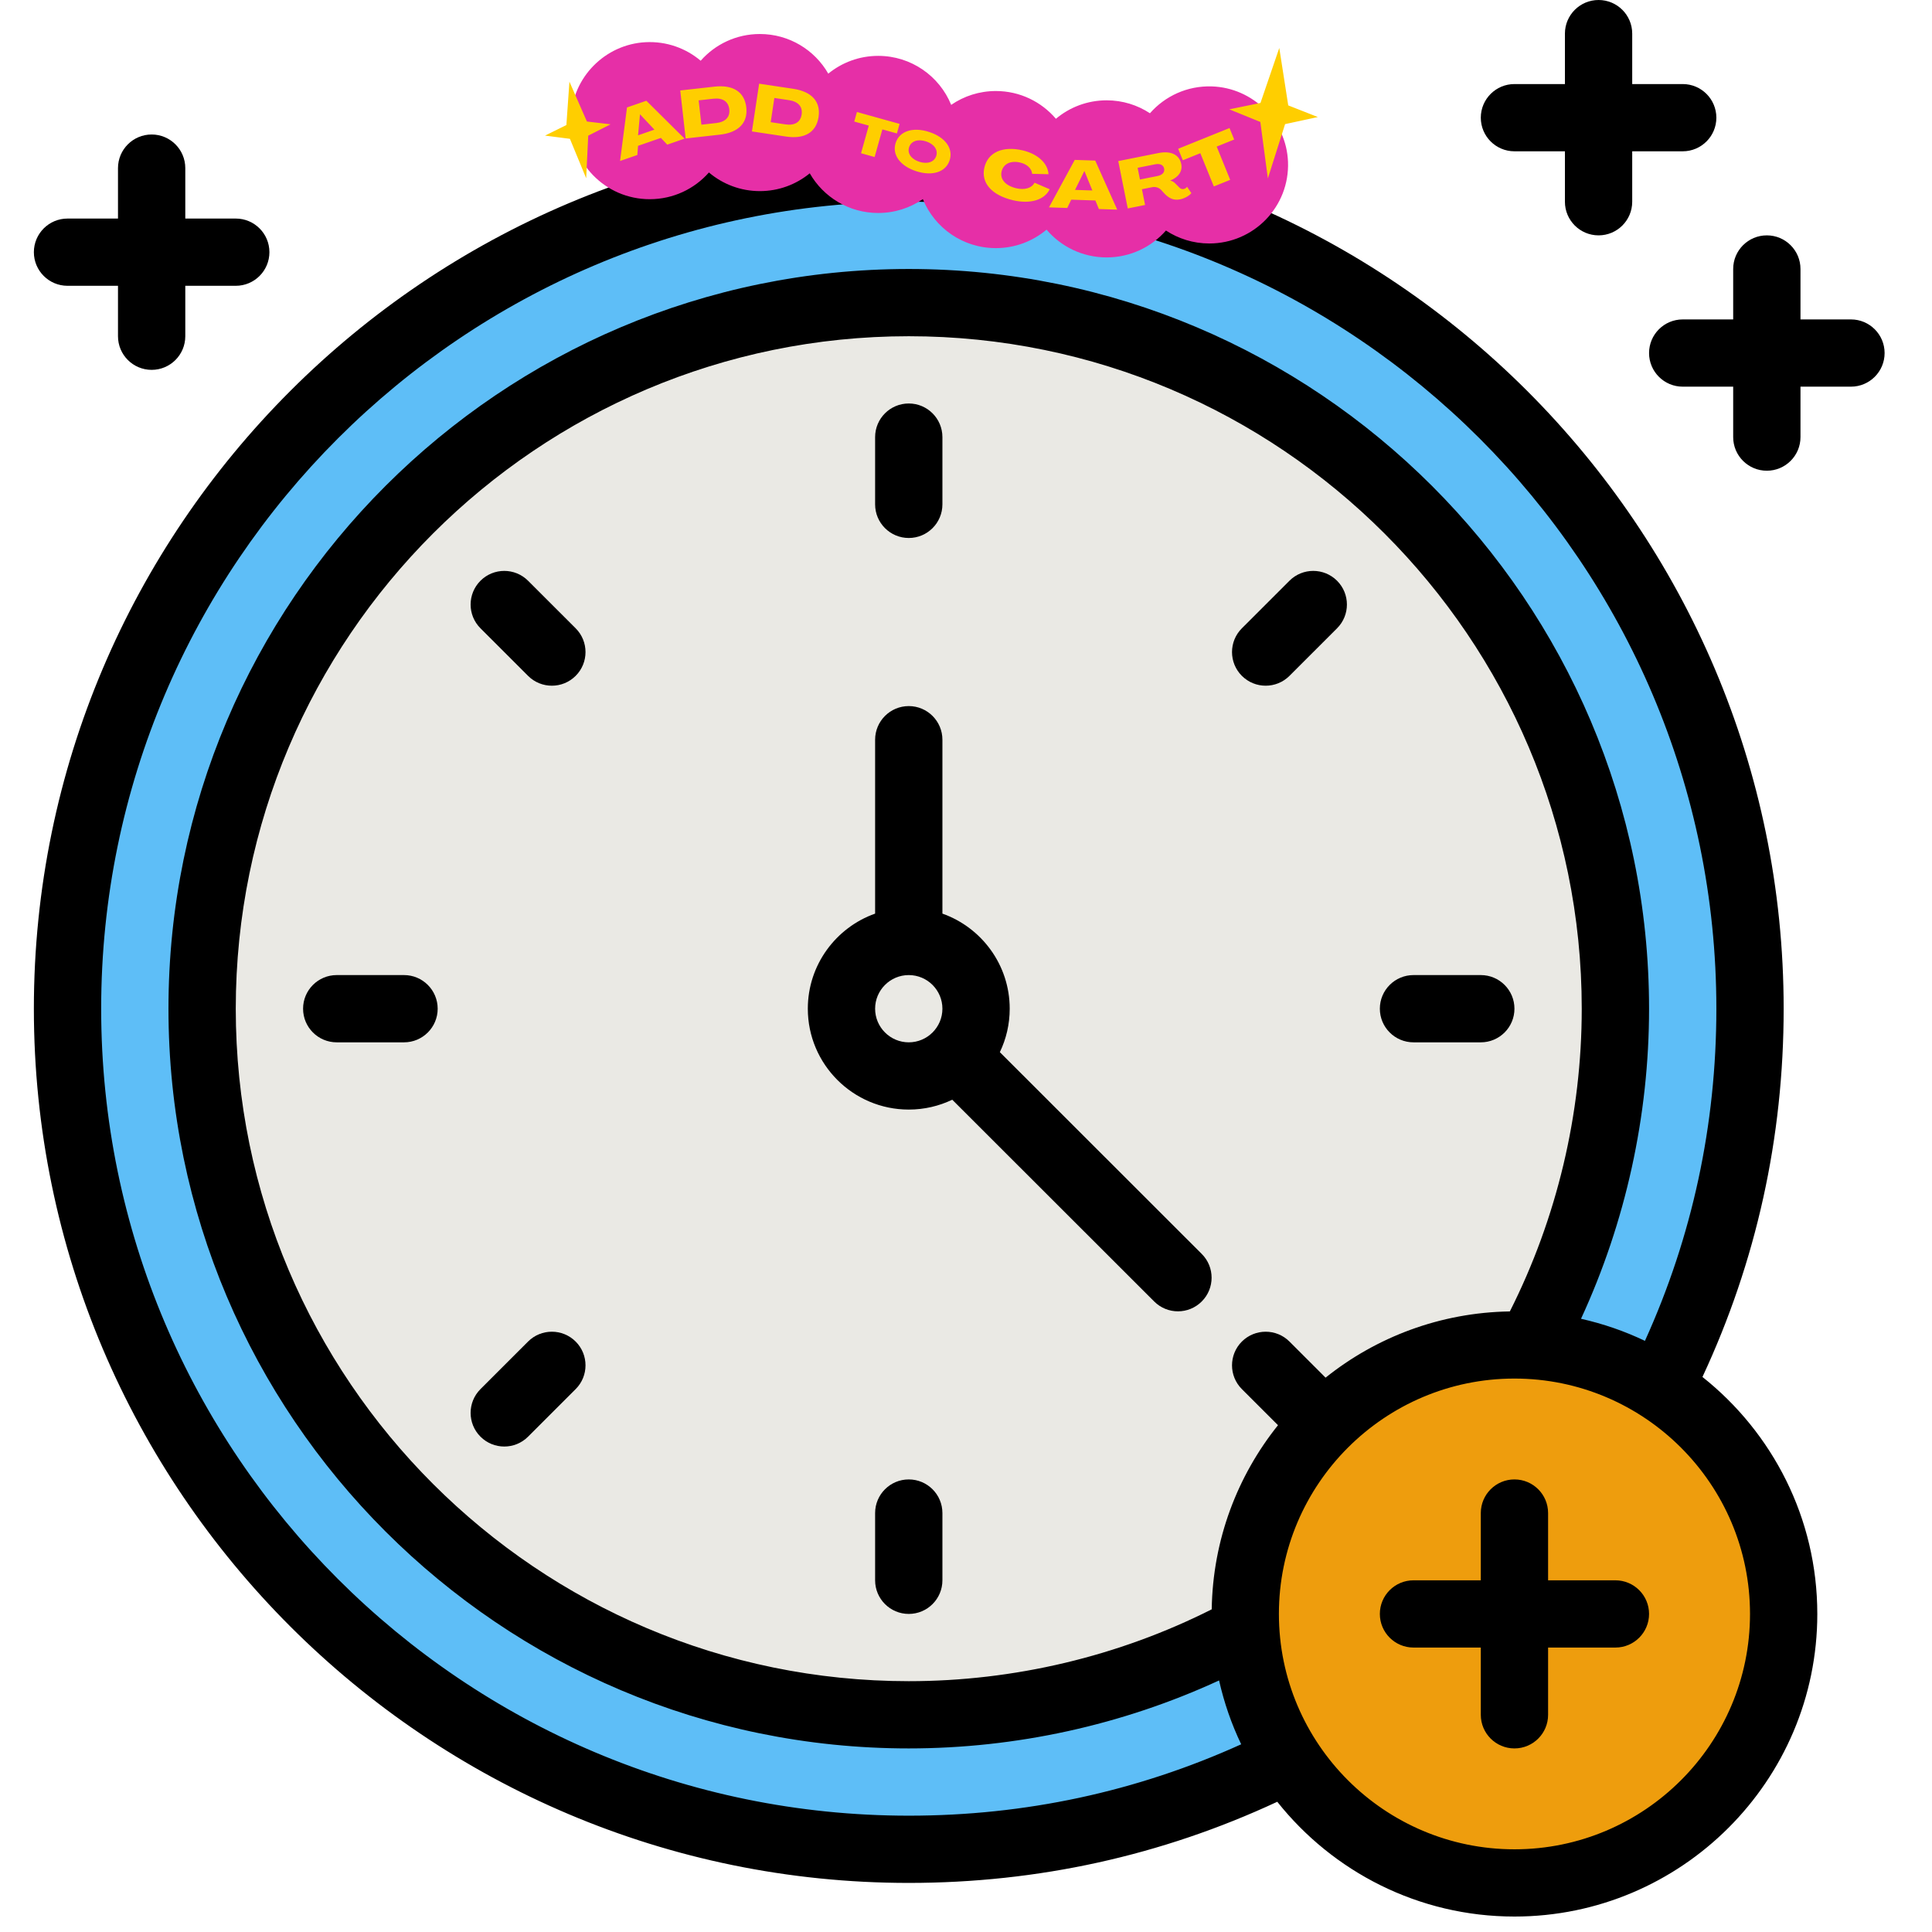 <svg xmlns="http://www.w3.org/2000/svg" xmlns:xlink="http://www.w3.org/1999/xlink" width="500" zoomAndPan="magnify" viewBox="0 0 375 375" height="500" preserveAspectRatio="xMidYMid meet" version="1.0"><defs><clipPath id="7ca80942d2"><path d="M 6.562 26 L 353 26 L 353 372 L 6.562 372 Z M 6.562 26 " clip-rule="nonzero"/></clipPath><clipPath id="24c88afcca"><path d="M 6.562 26 L 53 26 L 53 72 L 6.562 72 Z M 6.562 26 " clip-rule="nonzero"/></clipPath><clipPath id="5832af603a"><path d="M 320 45 L 365.812 45 L 365.812 92 L 320 92 Z M 320 45 " clip-rule="nonzero"/></clipPath><clipPath id="060cefa25d"><path d="M 110 6.535 L 251 6.535 L 251 50 L 110 50 Z M 110 6.535 " clip-rule="nonzero"/></clipPath><clipPath id="6ec6527625"><path d="M 105.793 9 L 255.793 9 L 255.793 41 L 105.793 41 Z M 105.793 9 " clip-rule="nonzero"/></clipPath></defs><path fill="#5ebef7" d="M 13.105 195.789 C 13.105 105.68 86.211 32.633 176.391 32.633 C 266.57 32.633 339.676 105.68 339.676 195.789 C 339.676 285.898 266.57 358.949 176.391 358.949 C 86.211 358.949 13.105 285.898 13.105 195.789 " fill-opacity="1" fill-rule="nonzero"/><path fill="#eae9e4" d="M 39.23 195.789 C 39.23 120.098 100.641 58.738 176.391 58.738 C 252.141 58.738 313.547 120.098 313.547 195.789 C 313.547 271.484 252.141 332.844 176.391 332.844 C 100.641 332.844 39.23 271.484 39.23 195.789 " fill-opacity="1" fill-rule="nonzero"/><path fill="#ee9d0d" d="M 241.703 313.262 C 241.703 284.426 265.098 261.051 293.953 261.051 C 322.812 261.051 346.207 284.426 346.207 313.262 C 346.207 342.098 322.812 365.473 293.953 365.473 C 265.098 365.473 241.703 342.098 241.703 313.262 " fill-opacity="1" fill-rule="nonzero"/><path fill="#000000" d="M 169.859 195.789 C 169.859 192.191 172.789 189.262 176.391 189.262 C 179.992 189.262 182.922 192.191 182.922 195.789 C 182.922 199.387 179.992 202.316 176.391 202.316 C 172.789 202.316 169.859 199.387 169.859 195.789 Z M 194.07 204.223 C 195.297 201.668 195.984 198.809 195.984 195.789 C 195.984 187.281 190.523 180.027 182.922 177.332 L 182.922 143.578 C 182.922 139.977 179.996 137.051 176.391 137.051 C 172.785 137.051 169.859 139.977 169.859 143.578 L 169.859 177.332 C 162.258 180.027 156.797 187.281 156.797 195.789 C 156.797 206.586 165.586 215.367 176.391 215.367 C 179.41 215.367 182.273 214.68 184.832 213.453 L 224.023 252.613 C 225.301 253.891 226.969 254.527 228.641 254.527 C 230.312 254.527 231.984 253.891 233.258 252.613 C 235.809 250.066 235.809 245.934 233.258 243.387 L 194.07 204.223 " fill-opacity="1" fill-rule="nonzero"/><g clip-path="url(#7ca80942d2)"><path fill="#000000" d="M 293.953 358.949 C 268.746 358.949 248.234 338.453 248.234 313.262 C 248.234 288.074 268.746 267.578 293.953 267.578 C 319.164 267.578 339.676 288.074 339.676 313.262 C 339.676 338.453 319.164 358.949 293.953 358.949 Z M 257.293 267.402 L 250.285 260.395 C 247.734 257.848 243.598 257.852 241.047 260.395 C 238.496 262.945 238.496 267.078 241.047 269.625 L 248.059 276.629 C 240.18 286.465 235.398 298.867 235.195 312.371 C 217.074 321.504 196.828 326.316 176.391 326.316 C 104.363 326.316 45.762 267.766 45.762 195.789 C 45.762 123.816 104.363 65.262 176.391 65.262 C 248.418 65.262 307.016 123.816 307.016 195.789 C 307.016 216.215 302.199 236.445 293.062 254.547 C 279.551 254.754 267.133 259.531 257.293 267.402 Z M 176.391 352.422 C 89.957 352.422 19.637 282.156 19.637 195.789 C 19.637 109.426 89.957 39.156 176.391 39.156 C 262.824 39.156 333.145 109.426 333.145 195.789 C 333.145 218.34 328.473 239.996 319.281 260.262 C 315.363 258.387 311.207 256.949 306.875 255.973 C 315.531 237.215 320.082 216.59 320.082 195.789 C 320.082 116.621 255.621 52.211 176.391 52.211 C 97.16 52.211 32.699 116.621 32.699 195.789 C 32.699 274.961 97.16 339.367 176.391 339.367 C 197.211 339.367 217.848 334.824 236.621 326.172 C 237.598 330.5 239.039 334.656 240.914 338.566 C 220.637 347.754 198.965 352.422 176.391 352.422 Z M 330.445 267.266 C 340.906 244.832 346.207 220.812 346.207 195.789 C 346.207 102.227 270.027 26.105 176.391 26.105 C 82.754 26.105 6.574 102.227 6.574 195.789 C 6.574 289.355 82.754 365.473 176.391 365.473 C 201.449 365.473 225.477 360.172 247.918 349.723 C 258.695 363.281 275.32 372 293.953 372 C 326.367 372 352.738 345.648 352.738 313.262 C 352.738 294.648 344.012 278.035 330.445 267.266 " fill-opacity="1" fill-rule="nonzero"/></g><path fill="#000000" d="M 313.547 306.738 L 300.484 306.738 L 300.484 293.684 C 300.484 290.078 297.562 287.156 293.953 287.156 C 290.348 287.156 287.422 290.078 287.422 293.684 L 287.422 306.738 L 274.359 306.738 C 270.754 306.738 267.828 309.66 267.828 313.262 C 267.828 316.867 270.754 319.789 274.359 319.789 L 287.422 319.789 L 287.422 332.844 C 287.422 336.445 290.348 339.367 293.953 339.367 C 297.562 339.367 300.484 336.445 300.484 332.844 L 300.484 319.789 L 313.547 319.789 C 317.156 319.789 320.082 316.867 320.082 313.262 C 320.082 309.66 317.156 306.738 313.547 306.738 " fill-opacity="1" fill-rule="nonzero"/><path fill="#000000" d="M 176.391 104.422 C 179.996 104.422 182.922 101.5 182.922 97.895 L 182.922 84.844 C 182.922 81.238 179.996 78.316 176.391 78.316 C 172.785 78.316 169.859 81.238 169.859 84.844 L 169.859 97.895 C 169.859 101.5 172.785 104.422 176.391 104.422 " fill-opacity="1" fill-rule="nonzero"/><path fill="#000000" d="M 102.5 112.723 C 99.945 110.176 95.812 110.176 93.258 112.723 C 90.711 115.273 90.707 119.402 93.258 121.949 L 102.496 131.184 C 103.77 132.457 105.441 133.094 107.117 133.094 C 108.789 133.094 110.457 132.457 111.734 131.184 C 114.285 128.633 114.285 124.5 111.734 121.953 L 102.5 112.723 " fill-opacity="1" fill-rule="nonzero"/><path fill="#000000" d="M 78.422 189.262 L 65.359 189.262 C 61.75 189.262 58.828 192.184 58.828 195.789 C 58.828 199.395 61.75 202.316 65.359 202.316 L 78.422 202.316 C 82.027 202.316 84.953 199.395 84.953 195.789 C 84.953 192.184 82.027 189.262 78.422 189.262 " fill-opacity="1" fill-rule="nonzero"/><path fill="#000000" d="M 102.496 260.395 L 93.258 269.629 C 90.707 272.176 90.711 276.309 93.258 278.855 C 94.535 280.133 96.207 280.77 97.879 280.77 C 99.551 280.77 101.223 280.133 102.5 278.855 L 111.734 269.625 C 114.285 267.078 114.285 262.945 111.734 260.395 C 109.184 257.848 105.047 257.848 102.496 260.395 " fill-opacity="1" fill-rule="nonzero"/><path fill="#000000" d="M 176.391 287.156 C 172.785 287.156 169.859 290.078 169.859 293.684 L 169.859 306.738 C 169.859 310.34 172.785 313.262 176.391 313.262 C 179.996 313.262 182.922 310.34 182.922 306.738 L 182.922 293.684 C 182.922 290.078 179.996 287.156 176.391 287.156 " fill-opacity="1" fill-rule="nonzero"/><path fill="#000000" d="M 293.953 195.789 C 293.953 192.184 291.031 189.262 287.422 189.262 L 274.359 189.262 C 270.754 189.262 267.828 192.184 267.828 195.789 C 267.828 199.395 270.754 202.316 274.359 202.316 L 287.422 202.316 C 291.031 202.316 293.953 199.395 293.953 195.789 " fill-opacity="1" fill-rule="nonzero"/><path fill="#000000" d="M 250.281 112.723 L 241.047 121.953 C 238.496 124.5 238.496 128.633 241.047 131.184 C 242.324 132.457 243.992 133.094 245.664 133.094 C 247.336 133.094 249.012 132.457 250.285 131.184 L 259.523 121.949 C 262.074 119.402 262.07 115.273 259.523 112.723 C 256.969 110.176 252.836 110.172 250.281 112.723 " fill-opacity="1" fill-rule="nonzero"/><g clip-path="url(#24c88afcca)"><path fill="#000000" d="M 13.105 55.473 L 22.902 55.473 L 22.902 65.262 C 22.902 68.867 25.828 71.789 29.434 71.789 C 33.043 71.789 35.965 68.867 35.965 65.262 L 35.965 55.473 L 45.762 55.473 C 49.371 55.473 52.293 52.551 52.293 48.949 C 52.293 45.344 49.371 42.422 45.762 42.422 L 35.965 42.422 L 35.965 32.633 C 35.965 29.027 33.043 26.105 29.434 26.105 C 25.828 26.105 22.902 29.027 22.902 32.633 L 22.902 42.422 L 13.105 42.422 C 9.5 42.422 6.574 45.344 6.574 48.949 C 6.574 52.551 9.5 55.473 13.105 55.473 " fill-opacity="1" fill-rule="nonzero"/></g><g clip-path="url(#5832af603a)"><path fill="#000000" d="M 359.27 62 L 349.473 62 L 349.473 52.211 C 349.473 48.605 346.547 45.684 342.941 45.684 C 339.332 45.684 336.41 48.605 336.41 52.211 L 336.41 62 L 326.613 62 C 323.004 62 320.082 64.922 320.082 68.527 C 320.082 72.129 323.004 75.051 326.613 75.051 L 336.41 75.051 L 336.41 84.844 C 336.41 88.445 339.332 91.367 342.941 91.367 C 346.547 91.367 349.473 88.445 349.473 84.844 L 349.473 75.051 L 359.27 75.051 C 362.875 75.051 365.801 72.129 365.801 68.527 C 365.801 64.922 362.875 62 359.27 62 " fill-opacity="1" fill-rule="nonzero"/></g><path fill="#000000" d="M 293.953 29.367 L 303.75 29.367 L 303.75 39.156 C 303.75 42.762 306.676 45.684 310.281 45.684 C 313.891 45.684 316.812 42.762 316.812 39.156 L 316.812 29.367 L 326.613 29.367 C 330.219 29.367 333.145 26.445 333.145 22.844 C 333.145 19.238 330.219 16.316 326.613 16.316 L 316.812 16.316 L 316.812 6.527 C 316.812 2.922 313.891 0 310.281 0 C 306.676 0 303.75 2.922 303.75 6.527 L 303.75 16.316 L 293.953 16.316 C 290.348 16.316 287.422 19.238 287.422 22.844 C 287.422 26.445 290.348 29.367 293.953 29.367 " fill-opacity="1" fill-rule="nonzero"/><g clip-path="url(#060cefa25d)"><path fill="#e62fa7" d="M 234.719 47.258 C 231.613 47.258 228.727 46.332 226.312 44.746 C 223.512 47.941 219.395 49.965 214.801 49.965 C 210.125 49.965 205.941 47.871 203.137 44.574 C 200.477 46.809 197.043 48.16 193.293 48.16 C 186.883 48.16 181.398 44.227 179.125 38.652 C 176.66 40.344 173.676 41.34 170.457 41.34 C 164.766 41.34 159.809 38.238 157.172 33.641 C 154.535 35.797 151.164 37.094 147.484 37.094 C 143.715 37.094 140.266 35.73 137.602 33.477 C 134.801 36.656 130.691 38.664 126.113 38.664 C 117.469 38.664 110.5 31.512 110.836 22.816 C 111.133 15 117.457 8.602 125.293 8.191 C 129.383 7.98 133.141 9.371 136 11.789 C 138.801 8.609 142.906 6.602 147.484 6.602 C 153.176 6.602 158.137 9.699 160.77 14.297 C 163.406 12.141 166.781 10.844 170.457 10.844 C 176.867 10.844 182.352 14.777 184.625 20.355 C 187.09 18.66 190.074 17.668 193.293 17.668 C 197.969 17.668 202.148 19.762 204.953 23.055 C 207.613 20.82 211.047 19.473 214.801 19.473 C 217.906 19.473 220.793 20.398 223.203 21.984 C 226.113 18.664 230.438 16.613 235.238 16.773 C 243.191 17.035 249.688 23.469 250 31.395 C 250.34 40.094 243.367 47.258 234.719 47.258 Z M 234.719 47.258 " fill-opacity="1" fill-rule="nonzero"/></g><g clip-path="url(#6ec6527625)"><path fill="#ffce00" d="M 121.699 20.855 L 120.355 31.246 L 123.707 30.086 L 123.848 28.305 L 128.277 26.77 L 129.512 28.074 L 132.875 26.91 L 125.457 19.555 Z M 123.848 26.266 L 124.215 22.215 L 124.242 22.207 L 127.023 25.164 Z M 138.68 16.816 L 132.035 17.559 L 133.086 26.879 L 139.727 26.137 C 143.355 25.73 145.191 23.836 144.855 20.844 C 144.52 17.852 142.309 16.41 138.68 16.816 Z M 139 23.883 L 136.141 24.203 L 135.609 19.48 L 138.469 19.16 C 140.27 18.957 141.383 19.703 141.555 21.215 C 141.723 22.723 140.801 23.684 139 23.883 Z M 153.957 17.234 L 147.348 16.242 L 145.949 25.512 L 152.559 26.504 C 156.168 27.047 158.434 25.691 158.883 22.711 C 159.332 19.734 157.566 17.773 153.957 17.234 Z M 155.598 22.219 C 155.371 23.723 154.23 24.41 152.438 24.141 L 149.594 23.715 L 150.301 19.016 L 153.145 19.441 C 154.938 19.711 155.824 20.715 155.598 22.219 Z M 174.09 25.902 L 171.266 25.117 L 169.762 30.48 L 167.125 29.742 L 168.629 24.379 L 165.809 23.594 L 166.328 21.738 L 174.609 24.047 Z M 180.32 25.605 C 177.184 24.594 174.59 25.441 173.848 27.734 C 173.105 30.023 174.711 32.223 177.848 33.234 C 180.996 34.246 183.586 33.398 184.328 31.105 C 185.07 28.816 183.465 26.617 180.32 25.605 Z M 181.723 30.27 C 181.336 31.453 180.012 31.906 178.441 31.402 C 176.871 30.895 176.07 29.758 176.457 28.574 C 176.84 27.387 178.156 26.93 179.727 27.438 C 181.293 27.941 182.105 29.082 181.723 30.27 Z M 203.742 36.734 C 202.73 38.824 199.969 39.656 196.609 38.863 C 192.531 37.902 190.355 35.516 191.07 32.496 C 191.766 29.566 194.648 28.281 198.5 29.188 C 201.426 29.879 203.375 31.668 203.516 33.816 L 200.336 33.738 C 200.254 32.711 199.348 31.863 198.031 31.555 C 196.18 31.117 194.762 31.793 194.41 33.285 C 194.055 34.773 195.156 36.043 197.254 36.539 C 198.902 36.926 200.27 36.508 200.801 35.465 Z M 208.609 31.035 L 203.605 40.25 L 207.152 40.367 L 207.93 38.758 L 212.613 38.914 L 213.293 40.574 L 216.852 40.691 L 212.586 31.168 Z M 208.664 36.855 L 210.469 33.207 L 210.492 33.207 L 212.023 36.969 Z M 229.781 36.68 C 229.422 36.754 229.172 36.641 228.957 36.445 L 228.102 35.586 C 227.816 35.297 227.484 35.109 227.152 35.055 L 227.148 35.043 C 228.77 34.387 229.555 33.227 229.281 31.852 C 228.91 30.004 227.277 29.219 224.805 29.715 L 217.051 31.266 L 218.898 40.457 L 222.262 39.785 L 221.648 36.73 L 223.617 36.336 C 224.223 36.215 224.84 36.359 225.336 36.82 L 226.109 37.668 C 226.789 38.32 227.645 38.977 229.035 38.699 C 229.887 38.531 230.828 38.02 231.242 37.484 L 230.406 36.25 C 230.285 36.461 230 36.637 229.781 36.68 Z M 224.656 34.164 L 221.266 34.844 L 220.812 32.57 L 224.199 31.895 C 225.164 31.699 225.816 32.012 225.961 32.73 C 226.102 33.438 225.621 33.973 224.656 34.164 Z M 239.555 27.082 L 236.16 28.453 L 238.781 34.91 L 235.605 36.191 L 232.984 29.738 L 229.586 31.109 L 228.68 28.875 L 238.648 24.852 Z M 255.793 22.719 L 249.434 24.09 L 246.09 34.633 L 244.629 23.672 L 238.605 21.219 L 244.656 19.984 L 248.309 9.309 L 250.047 20.457 Z M 113.922 23.586 L 118.512 24.129 L 114.176 26.332 L 113.777 34.594 L 110.621 26.945 L 105.793 26.32 L 109.934 24.273 L 110.527 15.855 Z M 113.922 23.586 " fill-opacity="1" fill-rule="nonzero"/></g></svg>